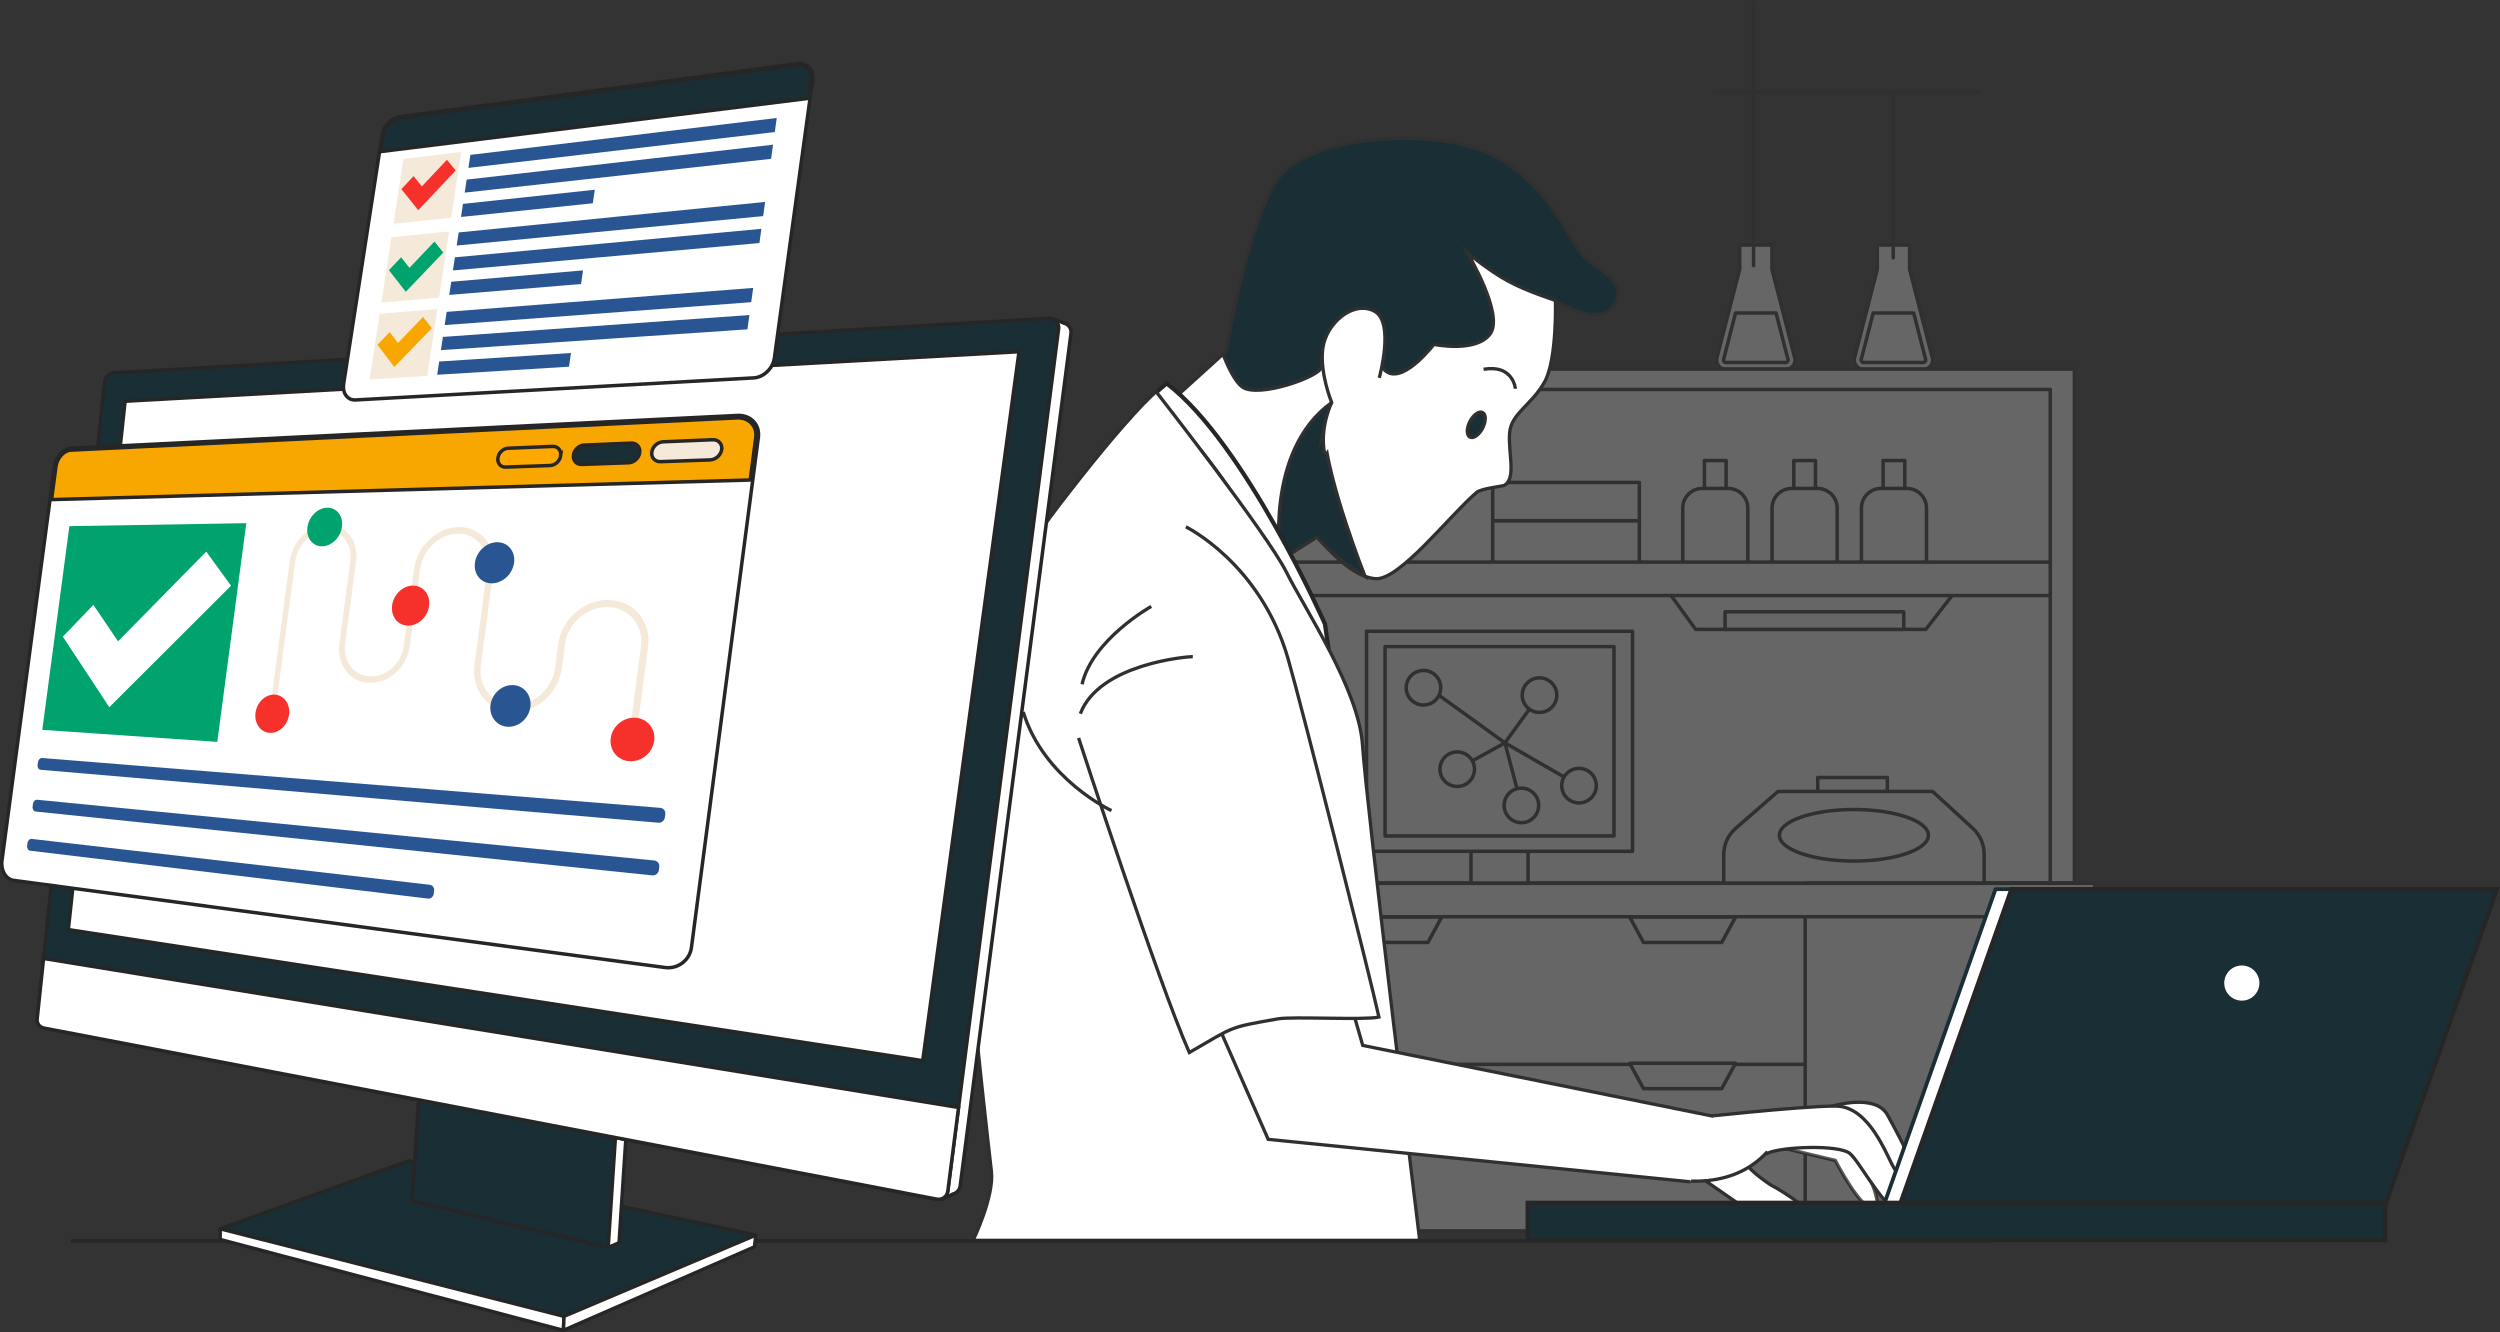 <?xml version="1.0" encoding="UTF-8"?>
<svg id="Layer_2" data-name="Layer 2" xmlns="http://www.w3.org/2000/svg" viewBox="0 0 1410.84 751.76">
  <rect x="0" y="0" width="1410.84" height="751.76" fill="#333333" stroke="none"/>
  <defs>
    <style>
      .cls-1, .cls-2, .cls-3, .cls-4, .cls-5, .cls-6, .cls-7, .cls-8, .cls-9, .cls-10, .cls-11, .cls-12 {
        stroke-miterlimit: 10;
      }

      .cls-1, .cls-2, .cls-5, .cls-8, .cls-13, .cls-14, .cls-15 {
        fill: #fff;
      }

      .cls-1, .cls-6, .cls-8, .cls-11 {
        stroke: #303030;
        stroke-width: 1.88px;
      }

      .cls-2, .cls-16, .cls-3, .cls-4, .cls-5, .cls-7, .cls-13, .cls-9, .cls-10, .cls-12 {
        stroke: #262626;
      }

      .cls-2, .cls-7 {
        stroke-width: 2.4px;
      }

      .cls-16, .cls-3, .cls-4, .cls-5, .cls-13, .cls-9, .cls-10, .cls-12 {
        stroke-width: 1.98px;
      }

      .cls-16, .cls-6, .cls-7, .cls-9 {
        fill: #1a2e35;
      }

      .cls-16, .cls-13, .cls-14 {
        stroke-linecap: round;
        stroke-linejoin: round;
      }

      .cls-3 {
        fill: #ffa800;
      }

      .cls-4, .cls-17 {
        fill: #f5e9d9;
      }

      .cls-8 {
        opacity: .3;
      }

      .cls-10, .cls-18 {
        fill: #f8a701;
      }

      .cls-14 {
        stroke: #1a2e35;
        stroke-width: 2.16px;
      }

      .cls-19 {
        opacity: .25;
      }

      .cls-11, .cls-12 {
        fill: none;
      }

      .cls-20 {
        fill: #f6312b;
      }

      .cls-20, .cls-18, .cls-21, .cls-15, .cls-17, .cls-22 {
        stroke-width: 0px;
      }

      .cls-21 {
        fill: #295693;
      }

      .cls-22 {
        fill: #00a26e;
      }
    </style>
  </defs>
  <g id="Layer_1-2" data-name="Layer 1">
    <g>
      <g class="cls-19">
        <g>
          <path class="cls-13" d="m1012.81,201.87l-12.85-49.92v-13.65h-18.19v13.65l-12.85,49.92c-.86,3.35,1.67,6.61,5.13,6.61h33.65c3.46,0,5.99-3.26,5.13-6.61Z"/>
          <path class="cls-13" d="m1002.29,176.64h-22.86l-6.75,26.2c-.15.58.09,1,.25,1.2s.51.54,1.1.54h33.65c.59,0,.95-.34,1.1-.54.16-.2.4-.63.25-1.2l-6.75-26.2Z"/>
        </g>
        <g>
          <path class="cls-13" d="m1090.49,201.87l-12.85-49.92v-13.65h-18.19v13.65l-12.85,49.92c-.86,3.35,1.67,6.61,5.13,6.61h33.65c3.46,0,5.99-3.26,5.13-6.61Z"/>
          <path class="cls-13" d="m1079.97,176.64h-22.86l-6.75,26.2c-.15.58.09,1,.25,1.2.16.2.51.54,1.1.54h33.65c.59,0,.95-.34,1.1-.54s.4-.63.25-1.2l-6.75-26.2Z"/>
        </g>
        <line class="cls-13" x1="989.59" y1="149.87" x2="989.59" y2=".99"/>
        <rect class="cls-13" x="677.84" y="208.25" width="492.82" height="290.23"/>
        <rect class="cls-13" x="691.46" y="219.78" width="465.58" height="278.71"/>
        <g>
          <polygon class="cls-13" points="940.15 332.12 956.91 355.17 1086.83 355.17 1104.68 332.12 940.15 332.12"/>
          <rect class="cls-13" x="973.52" y="345.26" width="100.84" height="9.91"/>
        </g>
        <rect class="cls-13" x="842.37" y="293.83" width="82.77" height="25.06"/>
        <g>
          <rect class="cls-13" x="961.86" y="259.89" width="12.24" height="29.96"/>
          <path class="cls-13" d="m960.72,275.63h14.53c6.13,0,11.1,4.97,11.1,11.1v34.95h-36.72v-34.95c0-6.13,4.97-11.1,11.1-11.1Z"/>
        </g>
        <g>
          <rect class="cls-13" x="1012.29" y="259.89" width="12.24" height="29.96"/>
          <path class="cls-13" d="m1011.14,275.63h14.53c6.13,0,11.1,4.97,11.1,11.1v34.95h-36.72v-34.95c0-6.13,4.97-11.1,11.1-11.1Z"/>
        </g>
        <g>
          <rect class="cls-13" x="1062.71" y="259.89" width="12.24" height="29.96"/>
          <path class="cls-13" d="m1061.56,275.63h14.53c6.13,0,11.1,4.97,11.1,11.1v34.95h-36.72v-34.95c0-6.13,4.97-11.1,11.1-11.1Z"/>
        </g>
        <rect class="cls-13" x="842.37" y="272.26" width="82.77" height="21.57"/>
        <rect class="cls-13" x="691.46" y="317.22" width="465.58" height="18.86"/>
        <g>
          <rect class="cls-13" x="830.13" y="404.19" width="32.22" height="98.23"/>
          <g>
            <rect class="cls-13" x="771.19" y="356.25" width="150.09" height="124.16"/>
            <rect class="cls-13" x="781.64" y="364.9" width="129.19" height="106.87"/>
            <g>
              <polyline class="cls-13" points="809.35 390.43 849.29 419.22 822.36 434.08"/>
              <polyline class="cls-13" points="868.8 392.29 849.29 419.22 858.58 454.52"/>
              <line class="cls-13" x1="849.29" y1="419.22" x2="891.09" y2="443.37"/>
              <path class="cls-13" d="m813.07,388.11c0,5.39-4.37,9.75-9.75,9.75s-9.75-4.37-9.75-9.75,4.37-9.75,9.75-9.75,9.75,4.37,9.75,9.75Z"/>
              <path class="cls-13" d="m832.11,434.08c0,5.39-4.37,9.75-9.75,9.75s-9.75-4.37-9.75-9.75,4.37-9.75,9.75-9.75,9.75,4.37,9.75,9.75Z"/>
              <path class="cls-13" d="m878.55,392.29c0,5.39-4.37,9.75-9.75,9.75s-9.75-4.37-9.75-9.75,4.37-9.75,9.75-9.75,9.75,4.37,9.75,9.75Z"/>
              <path class="cls-13" d="m900.84,443.37c0,5.39-4.37,9.75-9.75,9.75s-9.75-4.37-9.75-9.75,4.37-9.75,9.75-9.75,9.75,4.37,9.75,9.75Z"/>
              <circle class="cls-13" cx="858.58" cy="454.52" r="9.75"/>
            </g>
          </g>
        </g>
        <g>
          <rect class="cls-13" x="1025.8" y="438.76" width="39.29" height="8.64"/>
          <path class="cls-13" d="m972.76,501.63v-19.36c0-5.67,2.45-11.07,6.73-14.79l23.92-20.85h87.23l22.73,20.89c4.04,3.72,6.35,8.96,6.35,14.45v22.81l-146.95-3.14Z"/>
          <path class="cls-13" d="m1088.27,471.38c0,8.03-18.82,14.54-42.04,14.54s-42.04-6.51-42.04-14.54,18.82-14.54,42.04-14.54,42.04,6.51,42.04,14.54Z"/>
        </g>
        <g>
          <rect class="cls-13" x="677.84" y="498.49" width="494.76" height="196.16"/>
          <line class="cls-13" x1="677.68" y1="600.65" x2="1170.39" y2="600.65"/>
          <rect class="cls-13" x="1018.73" y="498.49" width="153.86" height="196.16"/>
          <rect class="cls-13" x="668.25" y="498.49" width="513.93" height="18.86"/>
          <polygon class="cls-13" points="919.71 517.52 927.48 531.85 971.64 531.85 979.44 517.52 919.71 517.52"/>
          <polygon class="cls-13" points="919.71 600.03 927.48 614.36 971.64 614.36 979.44 600.03 919.71 600.03"/>
          <polygon class="cls-13" points="753.9 517.52 761.67 531.85 805.83 531.85 813.63 517.52 753.9 517.52"/>
          <polygon class="cls-13" points="753.9 600.03 761.67 614.36 805.83 614.36 813.63 600.03 753.9 600.03"/>
        </g>
        <line class="cls-13" x1="979.81" y1="52.08" x2="1116.58" y2="52.08"/>
        <line class="cls-13" x1="967.69" y1="52.08" x2="979.81" y2="52.08"/>
        <line class="cls-13" x1="1068.41" y1="53.54" x2="1068.41" y2="145.5"/>
      </g>
      <g>
        <g>
          <path class="cls-1" d="m877.78,169.51s.99,32.81-5.96,45.73c-6.96,12.92-18.89,17.89-19.88,28.83-.99,10.94,3.98,25.85-2.98,29.82-1.07.61-12.95,1.65-15.77,4.08-15.49,13.34-43.35,49.45-56.8,48.61-15.91-.99-32.81-23.86-32.81-23.86l-35.79,22.86-47.72-98.42,31.81-28.83s12.92-77.54,30.82-99.41c17.89-21.87,84.5-27.84,118.3-11.93,33.8,15.91,45.73,51.69,53.68,58.65,7.95,6.96,24.85,13.92,15.91,26.84-8.95,12.92-32.81-2.98-32.81-2.98Z"/>
          <path class="cls-6" d="m751.52,227.17s-2.91,6.79-5.37,19.52c.76-1.73,1.25-2.72,1.25-2.72,1.47,26.91,22.9,81.24,22.9,81.24-18.79-11.36-26.98-22.01-27.15-22.23l-20.63,13.18s-9.12-61.56,29-89Z"/>
          <path class="cls-6" d="m700.82,218.22c-3.79-2.95-7.58-10.54-10.69-18.3l1.74-1.58s12.92-77.54,30.82-99.41c17.89-21.87,84.5-27.84,118.3-11.93,33.8,15.91,45.73,51.69,53.68,58.65,7.95,6.96,24.85,13.92,15.91,26.84-8.34,12.05-29.64-.96-32.47-2.77l-.33-.21s-15.91-4.97-26.84-10.94c-10.94-5.96-22.86-15.91-22.86-15.91,0,0,20.88,34.79,12.92,45.73-7.95,10.94-31.81,5.96-31.81,5.96,0,0-15.91,20.88-25.85,15.91-9.94-4.97,3.98-23.86-10.94-30.82-14.91-6.96-26.84,22.86-26.84,27.84s-35.79,17.89-44.73,10.94Z"/>
          <path class="cls-1" d="m778.36,213.25s8.95-31.81-2.98-37.78c-11.93-5.96-26.84,6.96-28.83,20.88-1.99,13.92,4.97,30.82,4.97,30.82,0,0-6.96,13.92-3.98,28.83"/>
          <path class="cls-6" d="m829.51,237.88c-1.98,3.84-1.96,7.78.03,8.8,1.99,1.02,5.2-1.26,7.18-5.09,1.98-3.84,1.96-7.78-.03-8.8s-5.2,1.26-7.18,5.09Z"/>
          <path class="cls-11" d="m855.2,219.4s-1.16-13.89-17.95-11"/>
        </g>
        <g>
          <g>
            <path class="cls-1" d="m1046.74,647.16s18.07,33.33,10.96,34.95c-7.1,1.62-21.98-27.23-21.98-27.23l-40.74-9.73,30.68-5.16,21.08,7.16Z"/>
            <path class="cls-8" d="m1046.74,647.16s18.07,33.33,10.96,34.95c-7.1,1.62-21.98-27.23-21.98-27.23l-40.74-9.73,30.68-5.16,21.08,7.16Z"/>
            <path class="cls-1" d="m1033.01,624.52s25.21-8,32.19,4.71c6.98,12.72,27.43,50.36,19.78,55.22-7.65,4.85-14.33-9.11-14.33-9.11l-37.63-50.82Z"/>
            <path class="cls-1" d="m945.88,650.48c-.98,2-1.97,4-2.96,6,6.54,2.44,10.74,3.77,10.74,3.77l30.61,21.27s23.76,9.35,33.11,5.55c9.34-3.8-18.51-18.62-18.51-18.62,0,0-17.48-11.63-12.28-13.55-12.63-4.36-26.89-4.11-40.7-4.41Z"/>
            <path class="cls-1" d="m1068.91,659.28c-4.23-6.92-13.72-34.92-32.91-35.07-19.19-.15-83.76,7.01-83.76,7.01l-4.03-4.07c-2.38,9.46-4.91,18.88-7.51,28.27,18.86-3.13,38.18-7.12,56.47-4.43.15-.09.31-.19.5-.27,8.36-3.67,39.96-4.78,46.18.15,6.22,4.93,22.53,38.16,34.27,35.58,11.74-2.58-4.99-20.25-9.21-27.17Z"/>
          </g>
          <path class="cls-1" d="m997.44,649.91c-22.91,25.3-59.34,14.28-59.34,14.28l-.48-19.18s6.1-11.88,22.11-11.21"/>
        </g>
        <path class="cls-2" d="m752.63,386.4l-4.89-34.21s-45.15-102.26-89.37-135.84l-10.29,8.78s45.9,26.88,104.54,161.27Z"/>
        <path class="cls-1" d="m652.45,221.06s62.68,80.16,73.42,101.64c10.74,21.48,41.1,66.66,43.05,97.91,1.95,31.25,32.26,279.36,32.26,279.36h-252s11.95-24.71,10.31-38.88c-5.8-50.34-18.93-169.54-18.17-211.45.98-53.7,13.91-108.9,54.92-162.61,41.01-53.7,56.2-65.97,56.2-65.97Z"/>
        <polyline class="cls-1" points="954.04 666.97 715.68 642.97 648.04 488.97 727.04 443.97 769.04 589.97 967.04 629.97"/>
        <g>
          <path class="cls-1" d="m669.23,297.32s41.99,20.5,57.61,74.21c7.38,25.37,46.98,182.28,51.34,202.45-8.04,1.83-48.91-.45-57,1-28,5-23.69,3.75-50,19-17.67-39.84-62.49-177.53-62.49-177.53"/>
          <path class="cls-11" d="m649.7,342.23s-33.2,18.55-39.06,43.94"/>
          <path class="cls-11" d="m673.14,370.55c-2.93,0-52.73,3.91-63.47,32.22"/>
          <path class="cls-11" d="m627.25,457.45s-38.08-17.58-49.8-55.66"/>
        </g>
      </g>
      <line class="cls-12" x1="40.01" y1="700.29" x2="1123.69" y2="700.29"/>
      <g>
        <g>
          <polygon class="cls-16" points="230.55 655.12 124.25 693.45 318.28 742.85 426.55 697.01 230.55 655.12"/>
          <polygon class="cls-13" points="124.25 693.45 124.25 699.47 317.96 750.77 318.28 742.85 124.25 693.45"/>
          <polygon class="cls-13" points="318.28 742.85 426.55 697.01 425.77 703.64 317.96 750.77 318.28 742.85"/>
        </g>
        <polygon class="cls-13" points="243.07 607.31 238.69 675.1 232.57 677.72 343.22 703.97 349.35 701.34 354.16 627.86 243.07 607.31"/>
        <polygon class="cls-9" points="236.94 609.93 232.57 677.72 343.22 703.97 348.04 630.49 236.94 609.93"/>
        <g>
          <path class="cls-5" d="m600.88,182.48l-6.62-2.52-9.25.57-.77,2.53-516.72,30.76c-2.82.16-5.11,2.35-5.41,5.16l-34.16,353.19c-.26,2.42,1.38,4.62,3.77,5.08l481.85,92.33-5.35,3.22,21.36,4.14,2.48-.33,6.03-2.91c1.94-.56,3.48-2.2,3.76-4.35l62.55-481.27c.33-2.56-1.25-4.83-3.53-5.6Z"/>
          <path class="cls-9" d="m59.01,215.58l-38.05,359.5c-.26,2.42,1.38,4.62,3.77,5.08l503.97,96.57c2.96.57,5.79-1.48,6.17-4.47l62.55-486.74c.42-3.25-2.22-6.08-5.49-5.89l-527.51,30.8c-2.82.16-5.11,2.35-5.41,5.16Z"/>
          <polygon class="cls-13" points="70.59 226.44 38.56 524.61 520.73 598.57 575.06 198.48 70.59 226.44"/>
          <path class="cls-5" d="m24.73,580.16l503.97,96.57c2.96.57,5.79-1.48,6.17-4.47l6.08-47.28L24.58,540.89l-3.62,34.19c-.26,2.42,1.38,4.62,3.77,5.08Z"/>
        </g>
      </g>
      <g>
        <path class="cls-5" d="m425.32,213.26l-224.67,12.45c-4.53.25-7.53-3.83-6.72-9.09l21.7-140.28c.8-5.15,5.11-9.83,9.64-10.43l224.54-29.96c5.61-.75,9.56,3.32,8.77,9.08l-21.57,156.98c-.81,5.89-6.07,10.95-11.69,11.26Z"/>
        <path class="cls-9" d="m456.38,55.5l-241.58,30.05,1.44-9.29c.74-4.77,4.73-9.09,8.92-9.65l224.54-29.89c5.2-.69,8.84,3.06,8.11,8.4l-1.43,10.38Z"/>
        <polygon class="cls-17" points="222.07 126.26 254.62 122.88 260.25 85.73 227.69 89.68 222.07 126.26"/>
        <polygon class="cls-17" points="215.24 170.69 247.79 168.01 253.45 130.61 220.9 133.88 215.24 170.69"/>
        <polygon class="cls-17" points="208.57 214.1 241.12 212.11 246.81 174.48 214.26 177.06 208.57 214.1"/>
        <polygon class="cls-20" points="236.03 118.6 226.51 106.73 233.39 99.39 238.08 105.18 252.2 90.17 257.18 96.2 236.03 118.6"/>
        <polygon class="cls-22" points="229 164.67 219.49 152.46 226.37 145.2 231.06 151.16 245.19 136.33 250.16 142.53 229 164.67"/>
        <polygon class="cls-18" points="222.51 207.12 213.02 194.59 219.91 187.41 224.59 193.53 238.73 178.86 243.69 185.23 222.51 207.12"/>
        <g>
          <polygon class="cls-21" points="264.34 94.75 437.25 74.52 438.35 66.57 265.45 87.4 264.34 94.75"/>
          <polygon class="cls-21" points="262.23 108.71 435.16 89.63 436.26 81.66 263.34 101.35 262.23 108.71"/>
          <polygon class="cls-21" points="260.16 122.44 334.54 114.72 335.66 107.07 261.27 115.06 260.16 122.44"/>
        </g>
        <g>
          <polygon class="cls-21" points="257.72 138.57 430.68 121.95 431.79 113.94 258.84 131.17 257.72 138.57"/>
          <polygon class="cls-21" points="255.6 152.62 428.57 137.16 429.68 129.13 256.72 145.21 255.6 152.62"/>
          <polygon class="cls-21" points="253.52 166.43 327.91 160.28 329.03 152.58 254.64 159.01 253.52 166.43"/>
        </g>
        <g>
          <polygon class="cls-21" points="250.95 183.45 423.94 170.54 425.06 162.47 252.07 176 250.95 183.45"/>
          <polygon class="cls-21" points="248.82 197.59 421.81 185.86 422.93 177.78 249.94 190.13 248.82 197.59"/>
          <polygon class="cls-21" points="246.72 211.49 321.11 206.94 322.24 199.2 247.85 204.01 246.72 211.49"/>
        </g>
      </g>
      <g>
        <path class="cls-5" d="m375.28,546L7.74,496.83c-4.41-.59-7.38-5.6-6.63-11.17l29.59-222.24c.74-5.56,4.99-10.26,9.51-10.48l375.97-18.49c7.42-.36,12.74,5.19,11.79,12.39l-37.76,287.85c-.95,7.22-7.67,12.29-14.92,11.32Z"/>
        <polygon class="cls-22" points="122.62 418.67 23.86 411.88 39.16 296.92 138.99 295.25 122.62 418.67"/>
        <path class="cls-10" d="m423.37,270.89l-394.28,11.05,2.47-18.57c.66-4.98,4.46-9.17,8.5-9.36l375.93-18.19c6.63-.32,11.37,4.63,10.52,11.06l-3.15,24Z"/>
        <path class="cls-4" d="m407.29,253.63c-.21,1.57-1.05,3.04-2.25,4.11-1.2,1.07-2.76,1.76-4.37,1.81l-27.93.98c-3.1.11-5.31-2.3-4.9-5.39.2-1.53,1.03-2.97,2.16-4.02,1.18-1.06,2.66-1.74,4.21-1.8l27.95-1.16c3.24-.13,5.53,2.31,5.12,5.47Z"/>
        <path class="cls-9" d="m361.01,255.4c-.2,1.53-1,2.95-2.17,4-1.12,1.04-2.6,1.71-4.12,1.76l-26.47.93c-2.96.1-5.02-2.24-4.63-5.25.2-1.49.97-2.89,2.07-3.92,1.1-1.03,2.51-1.69,4-1.75l26.49-1.1c3.05-.13,5.23,2.26,4.83,5.33Z"/>
        <path class="cls-3" d="m316.42,257.11c-.2,1.49-.96,2.87-2.07,3.89-1.06,1.01-2.47,1.66-3.91,1.71l-25.09.88c-2.81.1-4.76-2.19-4.37-5.12.19-1.45.93-2.81,1.97-3.81,1.05-1,2.38-1.64,3.8-1.7l25.11-1.04c2.89-.12,4.95,2.2,4.55,5.2Z"/>
        <polygon class="cls-15" points="61.67 399.1 35.46 359.28 52.71 341.35 66.61 361.92 116.39 311.29 130.39 330.56 61.67 399.1"/>
        <path class="cls-21" d="m371.5,464.28l-348.55-29.86c-1.14-.1-1.92-1.34-1.73-2.77l.19-1.46c.19-1.43,1.28-2.52,2.42-2.43l348.76,28.13c1.82.15,3.11,1.74,2.87,3.55l-.24,1.85c-.24,1.8-1.92,3.15-3.73,3Z"/>
        <path class="cls-21" d="m368.08,494L20.12,457.98c-1.14-.12-1.91-1.38-1.72-2.81l.19-1.46c.19-1.43,1.28-2.5,2.42-2.39l348.18,34.28c1.81.18,3.11,1.8,2.87,3.61l-.24,1.85c-.24,1.81-1.92,3.13-3.73,2.94Z"/>
        <path class="cls-21" d="m241.55,507.1l-224.52-27.01c-1.14-.14-1.91-1.42-1.72-2.84l.19-1.46c.19-1.43,1.27-2.49,2.41-2.36l224.66,25.89c1.55.18,2.65,1.7,2.43,3.37l-.23,1.71c-.22,1.67-1.67,2.89-3.23,2.7Z"/>
        <g>
          <path class="cls-17" d="m288.64,401.86c-13.44-.69-22.71-12.58-20.87-26.51l7.12-53.99c1.49-11.26-5.98-20.32-16.51-20.2-10.39.12-19.92,9.16-21.38,20.16l-5.7,43.14c-1.58,11.97-11.8,21.33-22.64,20.87l-.69-.03c-10.68-.46-18-10.32-16.45-21.99l6.15-46.48c1.28-9.68-4.77-17.46-13.4-17.34-8.53.11-16.42,7.92-17.68,17.4l-11.29,85.27c-.13.97-.92,1.72-1.78,1.67s-1.44-.88-1.31-1.85l11.27-85.1c1.51-11.4,10.99-20.8,21.26-20.96,10.41-.16,17.73,9.21,16.19,20.89l-6.16,46.58c-1.28,9.71,4.82,17.89,13.69,18.25l.69.03c8.99.37,17.44-7.4,18.76-17.32l5.69-43.04c1.72-13,12.98-23.71,25.28-23.89,12.5-.18,21.37,10.56,19.61,23.93l-7.14,54.11c-1.57,11.88,6.35,21.99,17.8,22.55s22.49-8.89,24.09-21.07l1.76-13.37c1.83-13.93,14.46-25.14,28.36-24.98,14.13.16,24.27,11.98,22.38,26.35l-7.41,56.36c-.15,1.11-1.16,1.95-2.26,1.88s-1.88-1.02-1.73-2.12l7.39-56.22c1.59-12.13-6.95-22.13-18.89-22.29-11.77-.16-22.49,9.32-24.04,21.14l-1.76,13.4c-1.89,14.37-14.72,25.48-28.39,24.78Z"/>
          <path class="cls-22" d="m192.98,297.27c-.8,6.05-5.86,10.99-11.25,11.03-5.36.04-9.03-4.77-8.24-10.75.79-5.97,5.76-10.91,11.13-11.03,5.41-.12,9.17,4.69,8.37,10.74Z"/>
          <path class="cls-20" d="m242.14,341.93c-.83,6.28-6.22,11.26-11.99,11.14s-9.69-5.24-8.87-11.44c.82-6.19,6.11-11.18,11.85-11.14,5.79.04,9.84,5.16,9.01,11.44Z"/>
          <path class="cls-21" d="m290.12,317.58c-.85,6.46-6.54,11.66-12.66,11.62-6.08-.04-10.29-5.23-9.45-11.59.84-6.37,6.42-11.57,12.51-11.62,6.13-.05,10.45,5.14,9.6,11.59Z"/>
          <path class="cls-21" d="m299.32,398.94c-.86,6.54-6.65,11.56-12.89,11.2-6.19-.35-10.48-5.86-9.63-12.31.85-6.45,6.53-11.47,12.73-11.21,6.25.26,10.65,5.77,9.79,12.32Z"/>
          <path class="cls-20" d="m369.19,418.03c-.9,6.83-7.17,12.01-13.97,11.56-6.74-.44-11.44-6.26-10.56-12.99.89-6.73,7.04-11.91,13.79-11.57,6.81.35,11.64,6.17,10.74,13Z"/>
          <path class="cls-20" d="m163.11,403.32c-.79,6-5.71,10.58-10.95,10.25-5.2-.33-8.76-5.4-7.97-11.32.78-5.92,5.62-10.51,10.83-10.25,5.25.26,8.89,5.33,8.09,11.32Z"/>
        </g>
      </g>
      <g>
        <polygon class="cls-14" points="1056.14 699.78 1330.14 699.78 1400.14 501.78 1126.14 501.78 1056.14 699.78"/>
        <polygon class="cls-7" points="1065.14 699.78 1339.14 699.78 1409.14 501.78 1135.14 501.78 1065.14 699.78"/>
        <rect class="cls-7" x="862.14" y="678.78" width="484" height="21" transform="translate(2208.28 1378.56) rotate(-180)"/>
        <circle class="cls-14" cx="1265.14" cy="554.78" r="11"/>
      </g>
    </g>
  </g>
</svg>